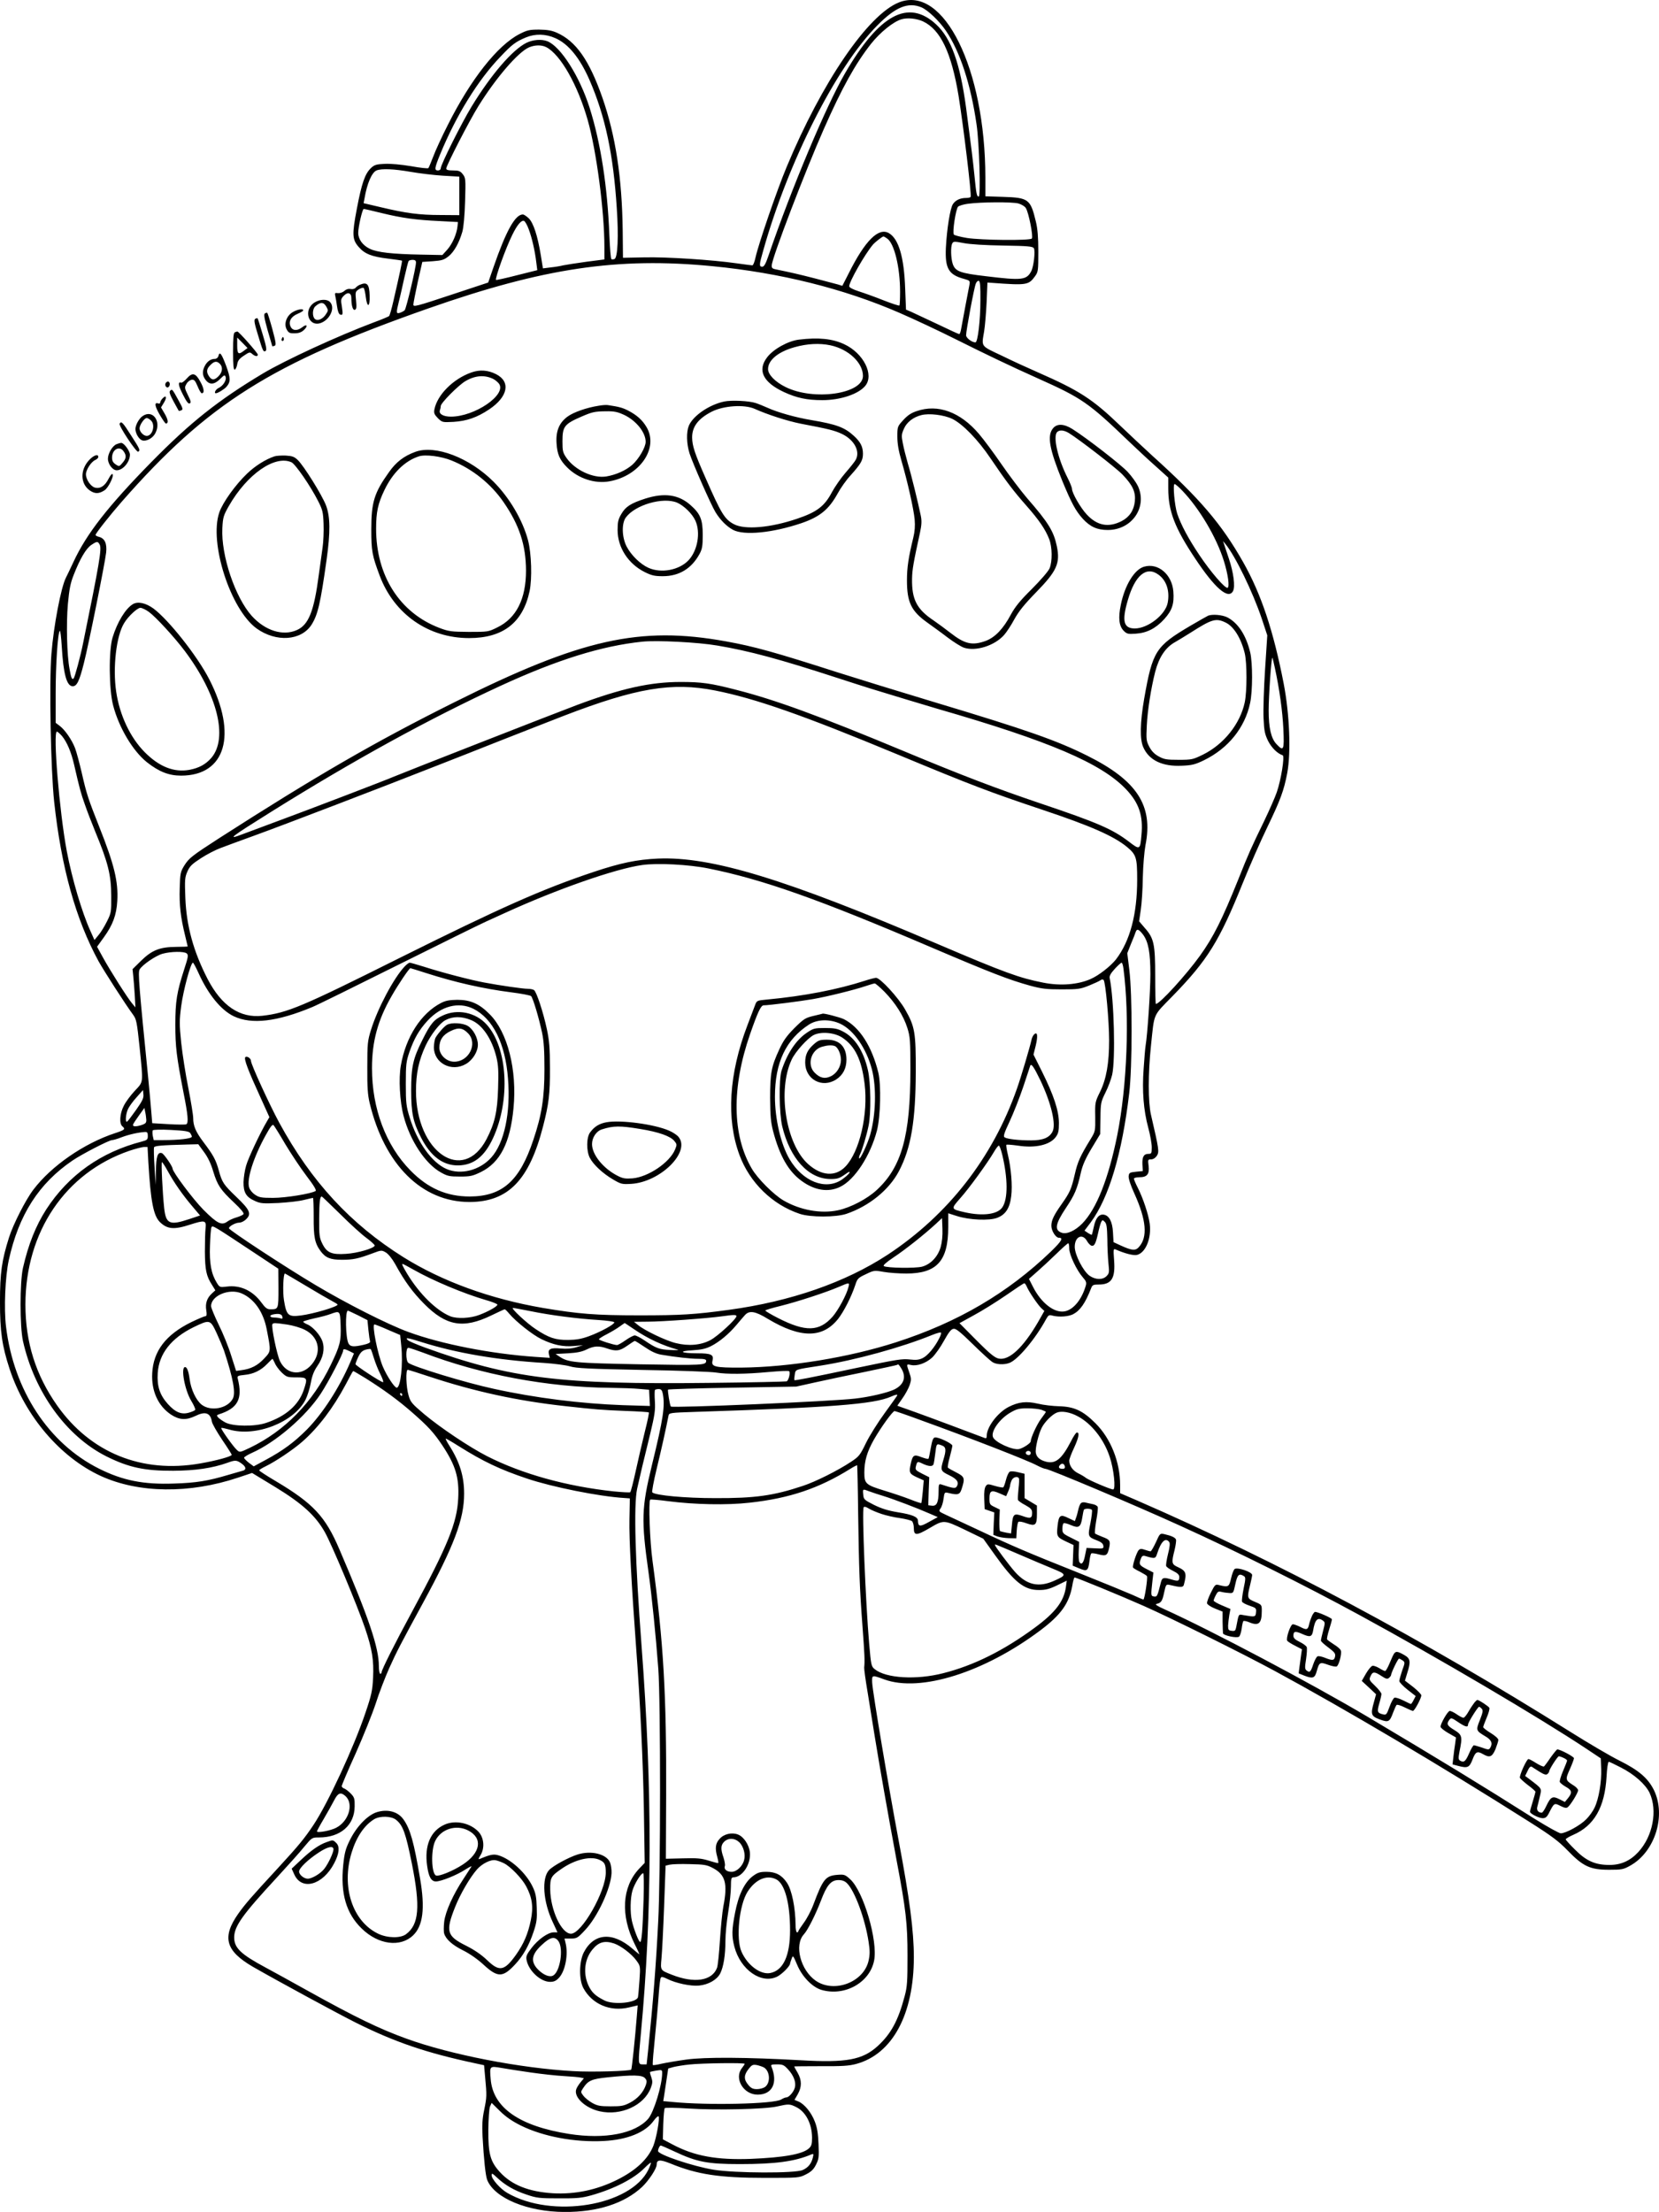 <?xml version="1.0" encoding="UTF-8"?>
<svg xmlns="http://www.w3.org/2000/svg" version="1.0" viewBox="0 0 1206.309 1608.199" preserveAspectRatio="xMidYMid meet">
  <g transform="translate(-527.522,1873.926) scale(0.1,-0.1)" fill="#000000" stroke="none">
    <path d="M11812 18722 c-226 -90 -561 -581 -817 -1197 -70 -167 -204 -558 -226 -657 -7 -32 -17 -58 -23 -58 -6 0 -58 7 -116 15 -176 25 -506 47 -670 43 l-155 -3 -2 200 c-5 383 -52 690 -148 965 -95 271 -191 409 -330 471 -38 17 -69 22 -130 23 -71 0 -87 -4 -142 -32 -160 -82 -355 -329 -521 -660 -44 -86 -92 -191 -107 -232 -16 -41 -31 -78 -35 -83 -3 -4 -60 2 -126 14 -72 12 -147 19 -191 17 -63 -3 -76 -7 -102 -32 -42 -41 -66 -109 -101 -294 -36 -188 -34 -225 14 -279 43 -50 95 -70 212 -84 54 -7 100 -13 102 -15 3 -2 -15 -89 -62 -292 -13 -57 -27 -107 -32 -111 -5 -4 -54 -25 -109 -45 -266 -100 -645 -275 -808 -372 -327 -196 -528 -356 -812 -645 -316 -322 -471 -521 -566 -726 -22 -48 -47 -99 -54 -113 -36 -69 -90 -352 -106 -555 -17 -213 -5 -842 20 -1075 52 -479 157 -855 323 -1160 39 -70 195 -313 252 -390 23 -32 27 -53 46 -233 27 -270 30 -249 -35 -319 -31 -33 -67 -82 -80 -109 -29 -56 -34 -129 -10 -149 24 -20 18 -26 -52 -49 -226 -74 -464 -238 -595 -411 -56 -73 -147 -252 -177 -347 -53 -167 -66 -258 -66 -468 0 -217 15 -321 70 -489 113 -343 368 -642 663 -778 276 -126 645 -130 998 -12 l102 34 168 -102 c198 -121 293 -208 361 -328 51 -90 238 -538 293 -700 51 -151 64 -230 58 -359 -5 -94 -11 -124 -56 -256 -83 -247 -272 -656 -378 -815 -66 -99 -110 -152 -259 -314 -194 -210 -237 -260 -287 -330 -121 -172 -93 -271 107 -387 185 -106 620 -342 750 -407 284 -141 509 -218 865 -294 l65 -14 8 -90 c12 -129 12 -141 -7 -234 -14 -65 -16 -111 -12 -195 9 -165 22 -287 34 -316 54 -132 293 -231 562 -232 241 -1 435 62 564 182 49 47 106 133 106 162 0 37 24 39 101 8 192 -79 355 -104 684 -104 247 0 251 0 300 25 38 19 56 36 73 70 21 41 23 55 19 150 -3 77 -10 121 -27 164 -25 66 -76 128 -119 146 l-29 12 24 41 c30 54 30 101 -1 156 -14 23 -25 44 -25 46 0 1 87 2 193 2 154 -1 205 2 257 16 264 71 420 360 420 777 0 189 -31 427 -110 845 -75 399 -189 1078 -193 1150 -2 58 -3 57 88 24 262 -96 729 51 1138 359 147 111 206 194 229 322 5 33 13 60 17 60 13 0 341 -135 503 -207 203 -90 715 -344 953 -473 506 -274 1216 -694 1845 -1093 171 -108 218 -144 285 -213 111 -115 164 -139 300 -139 92 0 104 2 154 30 180 100 263 364 172 550 -43 86 -109 143 -251 214 -63 31 -223 125 -355 208 -1088 682 -2125 1236 -3152 1683 l-123 53 0 58 c0 169 -68 339 -179 450 -92 92 -155 121 -265 124 -45 1 -114 9 -155 19 -83 19 -139 13 -212 -24 -79 -41 -158 -144 -159 -209 0 -18 -4 -22 -17 -16 -47 18 -428 161 -502 187 -46 16 -94 34 -107 38 l-24 9 38 55 c21 29 44 73 52 96 12 37 12 48 -3 90 -22 62 -22 63 12 55 45 -10 109 13 154 54 22 21 61 76 86 122 35 63 52 85 70 87 17 3 48 -22 139 -111 64 -63 128 -121 142 -130 27 -19 85 -22 125 -7 62 23 191 178 267 319 17 30 21 32 50 24 47 -11 112 -6 146 11 51 27 88 79 131 189 9 24 16 27 56 27 93 0 121 46 111 177 -6 79 -5 85 11 78 68 -30 129 -45 154 -40 64 14 108 121 94 228 -9 66 -47 181 -85 257 -17 33 -30 64 -30 70 0 5 18 10 39 10 57 0 75 22 68 82 -6 46 -5 48 18 48 15 0 31 10 42 26 18 29 16 45 -43 299 -21 91 -21 301 0 500 26 247 11 212 160 365 251 258 337 396 506 815 51 127 132 311 180 410 95 197 121 267 145 394 28 151 17 428 -26 651 -74 381 -163 650 -295 883 -157 277 -314 461 -659 772 -60 55 -166 154 -235 220 -201 193 -295 254 -600 388 -69 30 -187 84 -262 121 -155 73 -146 62 -127 176 6 36 14 130 18 210 l6 145 30 -2 c258 -19 269 -17 317 49 22 31 23 42 23 178 0 104 -5 166 -18 219 -39 163 -53 173 -239 179 l-128 4 0 137 c-1 791 -302 1402 -628 1273z m163 -36 c47 -20 129 -98 178 -170 103 -152 181 -390 223 -681 20 -133 31 -525 16 -525 -15 0 -18 19 -32 160 -10 101 -25 220 -60 485 -44 325 -108 505 -218 607 -202 187 -413 74 -662 -355 -136 -234 -389 -835 -556 -1324 -21 -62 -33 -83 -46 -83 -24 0 -23 14 7 118 182 648 531 1336 830 1637 132 134 224 171 320 131z m13 -103 c126 -60 205 -226 257 -539 36 -225 96 -722 88 -736 -2 -5 -17 -8 -33 -8 -43 0 -77 -16 -96 -45 -20 -30 -44 -181 -51 -317 -7 -151 20 -197 134 -227 39 -11 42 -14 38 -39 -3 -15 -16 -85 -30 -157 -13 -71 -27 -147 -31 -167 -3 -21 -10 -38 -14 -38 -4 0 -76 33 -161 74 -85 40 -170 80 -190 89 l-36 15 -6 153 c-8 229 -47 361 -118 403 -75 44 -173 -53 -292 -291 l-47 -92 -32 10 c-18 5 -91 24 -163 43 -121 31 -177 44 -280 65 -34 6 -40 11 -38 32 3 57 242 681 378 989 133 302 230 476 344 621 67 84 161 160 221 178 44 13 111 6 158 -16z m-2675 -121 c96 -42 179 -145 249 -305 114 -262 173 -540 198 -931 14 -206 7 -361 -17 -370 -8 -3 -18 -4 -22 -1 -5 2 -11 82 -15 177 -14 354 -63 668 -143 922 -73 231 -212 449 -309 486 -42 16 -104 11 -151 -12 -102 -51 -257 -231 -399 -464 -73 -120 -224 -422 -224 -448 0 -9 -8 -16 -20 -16 -28 0 -25 18 16 118 117 284 276 541 439 710 83 88 110 108 184 139 67 28 142 27 214 -5z m-65 -66 c103 -54 228 -274 301 -531 63 -222 121 -661 121 -921 l0 -91 -132 -17 c-73 -10 -149 -22 -168 -26 -19 -5 -60 -12 -91 -15 l-56 -7 -16 99 c-23 139 -53 231 -87 265 -16 15 -35 28 -43 28 -56 0 -122 -119 -214 -385 l-38 -110 -272 -90 c-250 -83 -273 -89 -272 -70 0 11 15 85 32 165 l33 145 76 5 c67 5 82 10 115 36 41 33 77 99 100 178 9 31 17 118 20 221 5 164 4 171 -17 198 -18 23 -29 27 -71 27 -35 0 -49 4 -49 14 0 21 170 352 234 454 128 206 289 393 368 427 43 18 92 19 126 1z m-988 -906 c63 -11 169 -24 235 -28 l120 -7 0 -140 0 -140 -135 1 c-155 0 -253 13 -433 56 l-128 30 7 36 c18 107 53 188 87 202 37 15 126 11 247 -10z m4420 -230 c22 -6 47 -21 54 -33 21 -31 56 -210 44 -222 -14 -16 -368 -12 -471 4 -48 8 -91 19 -96 25 -12 15 14 186 31 203 8 7 41 17 73 21 97 13 321 14 365 2z m-4629 -70 c148 -36 248 -50 422 -58 l132 -7 -3 -30 c-5 -55 -37 -128 -73 -169 l-37 -41 -153 3 c-212 4 -321 16 -376 43 -51 25 -83 69 -83 115 0 44 30 174 40 174 5 0 64 -13 131 -30z m1069 -118 c23 -61 45 -156 55 -242 l7 -55 -148 -37 c-81 -21 -150 -36 -152 -34 -9 10 71 233 119 329 35 72 66 108 85 100 7 -3 23 -30 34 -61z m2606 -67 c52 -35 94 -210 94 -386 0 -53 -2 -98 -5 -101 -3 -3 -55 14 -116 38 -60 24 -141 53 -179 65 -43 14 -70 28 -70 37 0 33 113 232 172 302 16 19 69 60 77 60 4 0 16 -7 27 -15z m844 -51 c182 -3 215 -6 223 -20 11 -20 -1 -131 -19 -166 -34 -65 -67 -69 -329 -37 -189 22 -223 35 -242 89 -14 42 -16 125 -4 149 9 16 15 16 83 3 44 -9 158 -16 288 -18z m-4270 -123 c0 -38 -71 -336 -82 -347 -7 -7 -23 -15 -35 -19 -27 -8 -28 -2 -8 80 9 33 26 111 40 174 14 62 28 117 31 122 3 5 16 9 30 9 17 0 24 -6 24 -19z m2155 -27 c493 -48 955 -163 1360 -339 115 -50 283 -129 415 -195 216 -108 398 -195 590 -281 324 -145 369 -176 670 -465 52 -50 137 -129 188 -174 l92 -83 0 -79 c0 -164 47 -287 196 -510 144 -217 241 -300 275 -236 17 32 4 134 -30 235 -16 49 -32 97 -36 108 l-7 20 17 -20 c72 -87 199 -348 265 -544 l40 -121 -16 -247 c-9 -137 -14 -296 -11 -356 4 -92 9 -115 33 -165 26 -50 67 -91 106 -104 16 -6 -12 -180 -43 -269 -12 -35 -54 -131 -94 -214 -90 -185 -111 -231 -186 -420 -118 -293 -180 -417 -278 -554 -100 -139 -293 -351 -321 -351 -3 0 -5 91 -5 203 0 233 -9 275 -77 351 l-40 47 12 82 c7 45 14 152 15 237 2 87 11 190 19 233 58 289 -60 471 -423 652 -222 111 -439 187 -1101 386 -256 77 -577 176 -715 220 -454 146 -609 189 -810 225 -627 114 -1054 18 -1975 -442 -583 -291 -1007 -537 -1710 -988 -201 -130 -220 -145 -255 -200 -28 -46 -30 -57 -33 -165 -4 -121 7 -214 39 -343 10 -42 19 -78 19 -80 0 -1 -37 -3 -83 -3 -119 -1 -176 -23 -255 -100 l-63 -62 5 -49 c3 -27 8 -89 11 -139 l5 -90 -25 30 c-33 39 -160 239 -213 336 l-41 75 49 68 c65 90 92 161 98 265 8 141 -22 264 -130 536 -81 205 -93 240 -128 394 -17 73 -39 155 -49 181 -23 60 -74 134 -112 162 l-29 22 0 215 c0 208 15 438 30 454 4 4 10 -45 14 -110 12 -205 36 -293 80 -293 30 0 48 36 81 167 33 127 154 730 162 805 7 66 -10 103 -52 114 -14 3 -25 10 -25 14 0 11 105 144 189 240 628 716 1086 1005 2231 1407 838 294 1376 374 2065 307z m1949 -250 c0 -143 -19 -304 -36 -304 -26 0 -68 32 -68 52 0 33 59 350 71 376 5 13 15 22 22 19 9 -3 12 -41 11 -143z m1467 -1381 c125 -130 249 -339 303 -511 30 -96 43 -186 28 -196 -16 -10 -124 115 -206 238 -80 119 -134 221 -161 301 -19 58 -33 215 -19 215 6 0 30 -21 55 -47z m-7871 -393 c16 -30 -1 -132 -121 -719 -18 -91 -60 -246 -68 -254 -12 -12 -18 0 -30 68 -19 98 -25 329 -12 474 10 106 18 150 42 210 45 116 90 193 128 218 42 28 47 28 61 3z m4490 -734 c236 -40 451 -98 875 -236 88 -29 196 -63 240 -77 143 -44 408 -124 490 -148 811 -234 1188 -395 1368 -584 94 -99 126 -192 112 -334 -9 -107 -12 -108 -90 -48 -120 92 -228 139 -650 281 -316 107 -558 199 -985 377 -619 258 -939 375 -1222 447 -186 48 -251 57 -404 57 -220 0 -431 -47 -752 -167 -158 -59 -1279 -498 -1342 -525 -50 -22 -601 -233 -810 -310 -118 -44 -244 -91 -279 -104 -121 -46 -96 -27 214 167 596 372 1142 672 1660 911 413 190 734 290 1030 321 108 11 404 -4 545 -28z m4055 -162 c34 -157 56 -317 62 -446 7 -153 2 -164 -49 -110 -40 41 -58 119 -58 246 0 108 20 390 27 383 2 -2 10 -35 18 -73z m-4070 -165 c292 -58 636 -178 1329 -466 541 -225 668 -273 1056 -403 347 -116 512 -189 608 -267 69 -57 76 -78 76 -238 0 -254 -52 -447 -154 -581 -40 -50 -125 -117 -185 -143 -93 -41 -220 -51 -345 -26 -172 34 -278 72 -765 280 -1107 474 -1647 638 -2035 622 -153 -7 -271 -31 -471 -98 -373 -125 -672 -258 -1409 -625 -708 -354 -815 -399 -997 -420 -163 -18 -296 71 -398 267 -102 198 -154 384 -162 589 -5 133 -4 150 15 193 17 39 34 55 99 97 43 28 107 61 143 74 36 14 148 55 250 92 199 72 948 359 1300 498 118 46 337 132 485 191 149 59 356 139 460 180 528 203 786 246 1100 184z m-4749 -331 c36 -44 67 -116 88 -208 40 -174 49 -208 78 -289 16 -47 50 -135 75 -196 94 -227 117 -319 117 -470 1 -116 0 -123 -31 -185 -18 -36 -45 -81 -62 -100 l-29 -35 -30 67 c-61 134 -133 378 -171 578 -54 287 -102 870 -72 870 5 0 22 -15 37 -32z m4701 -963 c396 -80 803 -224 1623 -575 431 -184 563 -235 715 -277 85 -23 120 -27 230 -27 120 0 135 2 200 28 39 16 76 33 83 39 8 6 16 7 22 1 14 -14 40 -301 40 -438 0 -167 -20 -281 -66 -375 -36 -73 -37 -78 -35 -181 1 -105 1 -106 -35 -165 -74 -121 -93 -162 -114 -255 -25 -108 -36 -131 -95 -215 -58 -82 -75 -118 -75 -158 0 -37 32 -87 55 -87 34 0 20 -24 -57 -99 -315 -303 -678 -516 -1128 -661 -341 -110 -776 -181 -1125 -184 -190 -1 -220 6 -209 50 11 44 -9 54 -110 54 -120 0 -145 16 -34 22 64 4 95 11 135 31 60 31 128 87 184 154 22 26 49 58 61 71 32 35 74 29 167 -28 237 -142 398 -142 511 1 42 54 96 161 124 245 15 47 21 53 77 79 58 28 61 29 129 17 39 -7 113 -12 165 -12 222 0 305 91 305 337 l0 101 63 -20 c91 -29 235 -35 293 -13 61 23 92 71 102 157 10 77 -1 205 -24 301 -9 37 -14 70 -11 73 3 3 40 0 83 -6 128 -20 235 5 277 64 18 25 22 44 22 101 -1 90 -37 199 -121 369 l-64 128 16 64 c17 71 13 104 -10 84 -8 -6 -18 -26 -21 -43 -12 -54 -75 -267 -105 -352 -176 -502 -500 -918 -940 -1208 -307 -201 -705 -340 -1155 -401 -249 -34 -349 -40 -650 -40 -321 0 -441 10 -703 54 -383 66 -731 193 -1012 368 -386 242 -670 549 -904 978 -71 131 -206 425 -206 450 0 19 -30 38 -41 27 -12 -12 21 -98 114 -301 l61 -135 -18 -31 c-48 -81 -136 -267 -151 -321 -10 -33 -18 -87 -19 -120 -1 -76 19 -109 82 -137 41 -19 59 -20 172 -15 69 4 152 13 185 22 33 8 63 15 66 15 3 0 5 -62 5 -137 -1 -148 8 -193 51 -251 36 -48 71 -62 155 -62 80 0 118 8 220 46 66 25 68 25 99 7 18 -11 45 -44 67 -83 70 -128 128 -206 212 -291 160 -161 284 -182 487 -84 51 25 95 45 98 45 4 0 18 -14 33 -32 49 -58 170 -154 234 -185 87 -42 157 -57 237 -50 l66 6 -50 -15 c-33 -10 -71 -13 -114 -9 -73 7 -94 -4 -84 -43 l6 -25 -104 7 c-322 22 -685 93 -924 181 -149 54 -454 209 -675 341 -219 130 -630 400 -630 413 0 15 48 41 75 41 14 0 37 11 51 26 39 38 26 67 -70 159 -96 92 -106 107 -130 195 -21 76 -39 110 -111 205 -57 76 -75 118 -75 176 0 20 -16 118 -35 216 -20 98 -43 246 -52 329 -14 138 -14 163 0 270 15 113 69 314 85 314 4 0 22 -34 41 -76 70 -155 164 -270 257 -314 130 -61 314 -39 569 67 33 13 314 152 625 307 311 155 597 296 635 313 39 18 104 47 145 66 374 171 800 320 994 347 109 16 341 4 483 -25z m3159 -480 c39 -52 54 -130 54 -290 0 -123 -21 -437 -35 -520 -3 -16 -9 -91 -14 -165 -12 -163 -1 -302 34 -432 14 -51 25 -114 25 -140 0 -44 -2 -48 -24 -48 -34 0 -46 -21 -44 -76 l3 -49 -50 -5 c-46 -5 -50 -7 -53 -32 -2 -17 14 -66 41 -125 88 -194 99 -319 33 -391 -25 -28 -51 -25 -132 12 l-52 24 -4 71 c-4 78 -28 123 -67 129 -34 5 -59 -24 -72 -87 -7 -31 -13 -57 -15 -59 -1 -2 -14 4 -28 13 l-25 17 46 61 c132 180 227 498 279 937 23 192 23 717 1 897 l-15 122 27 68 c16 37 31 76 34 86 9 26 23 21 53 -18z m-6954 -137 c14 -12 13 -23 -18 -118 -53 -164 -64 -232 -64 -402 0 -159 9 -232 60 -495 32 -160 37 -218 20 -228 -6 -3 -64 -3 -129 1 l-119 7 -7 86 c-4 47 -13 151 -21 231 -69 690 -76 777 -64 800 18 33 117 101 167 115 62 17 155 18 175 3z m6812 -110 c46 -349 27 -852 -45 -1213 -64 -316 -150 -534 -254 -641 -53 -54 -114 -81 -151 -67 -53 19 -45 64 30 177 67 100 84 141 111 262 12 52 33 100 78 175 l62 103 2 116 c1 110 3 118 36 185 20 39 41 97 49 130 25 112 14 548 -18 703 -3 16 7 34 37 67 23 25 45 45 50 45 4 0 10 -19 13 -42z m-604 -813 c79 -166 116 -322 88 -374 -23 -44 -70 -63 -156 -63 -88 0 -171 9 -192 22 -11 7 -4 30 37 117 28 60 72 172 98 249 25 76 49 146 51 154 7 21 26 -6 74 -105z m-6575 -215 c-31 -44 -60 -82 -65 -85 -16 -10 -11 54 6 91 9 19 37 58 63 86 l46 52 3 -32 c3 -26 -8 -48 -53 -112z m74 -72 c1 -21 -5 -28 -30 -37 -45 -15 -72 -14 -66 3 3 8 23 38 44 67 l38 53 6 -29 c4 -17 7 -42 8 -57z m1011 -178 c41 -68 109 -171 153 -229 55 -72 75 -106 67 -111 -33 -20 -218 -50 -309 -50 -85 0 -102 3 -131 23 -19 12 -38 35 -43 52 -20 59 32 222 121 382 35 64 49 80 57 71 6 -7 45 -69 85 -138z m-692 82 c6 -9 12 -21 12 -27 0 -14 -95 -25 -206 -25 l-71 0 -7 31 c-3 17 -3 35 0 40 3 5 59 7 132 3 98 -5 130 -10 140 -22z m-308 -22 c0 -26 -5 -30 -42 -40 -299 -77 -534 -244 -696 -493 -77 -120 -131 -256 -170 -427 -23 -106 -23 -424 0 -530 83 -372 316 -694 608 -840 161 -80 276 -105 485 -104 162 1 284 19 394 58 57 21 67 20 102 -5 33 -23 37 -44 12 -52 -10 -2 -58 -17 -108 -31 -148 -44 -232 -58 -395 -63 -221 -8 -372 22 -544 108 -367 183 -621 570 -677 1033 -16 131 -6 363 20 483 72 329 218 558 464 725 68 46 265 148 287 148 8 0 40 9 70 21 53 20 120 35 168 38 18 1 22 -4 22 -29z m408 -116 c29 -39 51 -85 68 -143 31 -100 51 -131 153 -227 46 -43 72 -75 67 -82 -4 -6 -25 -16 -48 -23 -22 -6 -53 -19 -68 -30 -43 -32 -74 -17 -176 85 -75 76 -224 275 -224 299 0 16 -62 106 -77 112 -31 11 -43 -23 -44 -129 l-2 -101 -8 130 c-5 72 -6 135 -4 142 4 12 55 16 241 21 l81 2 41 -56z m5805 -21 c41 -173 42 -319 1 -381 -34 -52 -142 -66 -272 -37 -104 24 -104 23 -35 102 64 71 198 256 245 336 15 26 31 47 36 47 5 0 16 -30 25 -67z m-6209 -55 c17 -284 37 -386 83 -433 54 -53 103 -58 222 -19 106 34 117 31 111 -26 -3 -25 -5 -101 -5 -170 1 -133 10 -179 52 -243 l24 -39 -25 -23 c-36 -33 -49 -72 -41 -122 5 -31 3 -43 -6 -43 -7 0 -54 -20 -104 -44 -183 -90 -275 -209 -283 -371 -7 -129 43 -238 137 -301 60 -39 109 -42 176 -10 73 36 110 24 121 -41 2 -15 36 -74 74 -131 39 -57 70 -106 70 -110 0 -12 -114 -43 -230 -63 -423 -74 -797 78 -1039 421 -156 221 -231 460 -231 735 1 528 290 957 755 1117 44 15 92 27 106 28 l27 0 6 -112z m142 -65 c46 -84 109 -174 180 -257 l54 -64 -78 -26 c-143 -48 -170 -36 -183 79 -12 113 -23 335 -16 335 3 0 23 -30 43 -67z m1252 -310 c71 -71 156 -148 190 -173 34 -25 61 -50 62 -56 0 -19 -123 -56 -209 -61 -105 -7 -140 8 -173 76 -20 41 -23 61 -22 182 1 119 5 159 19 159 2 0 62 -57 133 -127z m4367 -241 c-21 -71 -73 -125 -135 -142 -48 -13 -256 -10 -278 4 -8 5 15 26 70 63 85 56 227 169 308 244 l45 42 3 -77 c2 -51 -3 -98 -13 -134z m1212 60 c0 -59 4 -139 8 -178 7 -65 6 -73 -14 -93 -28 -28 -79 -27 -122 2 -46 31 -109 153 -109 211 0 75 57 101 90 41 9 -16 24 -31 33 -33 20 -4 30 17 47 93 7 33 17 68 22 79 9 17 11 17 26 2 14 -13 17 -39 19 -124z m-6209 -97 l181 -120 1 -141 c0 -155 0 -154 -60 -154 -22 0 -36 10 -64 49 -64 87 -154 129 -252 116 -50 -6 -52 -5 -72 27 -41 66 -55 142 -50 272 2 67 7 127 11 133 9 14 12 12 305 -182z m5932 26 c0 -44 54 -158 99 -209 24 -27 28 -38 21 -61 -29 -100 -89 -174 -153 -186 -75 -14 -171 60 -231 179 l-29 57 59 52 c32 28 95 86 139 129 44 43 83 78 88 78 4 0 7 -17 7 -39z m-4768 -153 c143 -81 365 -174 530 -222 43 -12 79 -27 80 -32 1 -12 -63 -49 -132 -75 -65 -25 -161 -29 -210 -10 -101 41 -225 162 -314 309 -34 57 -41 72 -32 72 2 0 37 -19 78 -42z m-783 -117 c81 -49 166 -98 189 -110 23 -12 42 -24 42 -27 0 -15 -174 -67 -267 -79 -92 -12 -105 0 -123 111 -10 60 -5 194 7 194 2 0 70 -40 152 -89z m3946 -8 c-13 -56 -75 -170 -116 -217 -97 -109 -196 -112 -396 -10 -51 26 -93 51 -93 55 0 4 51 19 113 34 124 31 329 98 422 138 76 33 79 33 70 0z m1297 0 c17 -39 82 -134 106 -156 l21 -19 -26 -46 c-108 -195 -211 -302 -289 -302 -39 0 -67 22 -196 152 l-106 107 105 58 c58 31 162 96 232 144 69 48 129 88 134 88 4 1 13 -11 19 -26z m-5711 -47 c91 -39 158 -132 183 -259 32 -165 33 -161 -19 -216 -47 -50 -95 -75 -166 -84 l-37 -5 -36 112 c-19 62 -60 163 -91 225 -30 62 -55 122 -55 134 0 76 131 131 221 93z m2104 -130 c147 -30 343 -55 493 -64 62 -4 113 -11 114 -17 2 -14 -100 -70 -185 -101 -55 -20 -91 -26 -152 -27 -93 0 -138 15 -235 79 -64 42 -184 154 -165 154 6 0 64 -11 130 -24z m-1256 -30 l68 -35 7 -71 c4 -40 10 -78 12 -84 3 -8 -14 -17 -46 -24 -74 -17 -98 -15 -111 10 -21 40 -25 238 -4 238 3 0 36 -16 74 -34z m-127 -73 c4 -115 -4 -147 -72 -288 -132 -273 -333 -479 -588 -602 -72 -34 -74 -35 -94 -16 -26 23 -120 155 -114 160 2 3 28 -3 57 -11 192 -57 472 52 556 217 14 28 31 83 38 121 9 51 22 86 48 124 42 61 55 123 37 178 -15 45 -70 108 -110 124 -17 7 -30 16 -30 20 0 3 36 14 80 24 44 9 96 23 117 31 71 26 71 26 75 -82z m-424 63 c3 -14 0 -17 -13 -12 -9 3 -30 6 -46 6 -34 0 -39 17 -6 23 40 8 62 2 65 -17z m3302 4 c0 -21 -136 -146 -189 -174 -69 -37 -159 -45 -251 -22 -72 17 -228 92 -275 131 l-30 24 100 1 c104 0 435 24 540 39 87 12 105 12 105 1z m-3780 -122 c21 -46 45 -103 54 -128 67 -204 86 -307 64 -350 -38 -71 -159 -95 -226 -44 -41 32 -78 111 -88 186 -7 56 -19 88 -33 88 -33 0 -3 -167 45 -246 19 -31 31 -60 29 -65 -3 -5 -23 -14 -44 -20 -56 -17 -101 2 -155 62 -59 66 -80 129 -74 225 9 141 98 254 261 334 118 57 121 56 167 -42z m513 61 c41 -6 99 -23 128 -38 95 -47 123 -147 65 -233 -70 -105 -193 -102 -245 5 -22 46 -65 253 -55 269 7 10 18 10 107 -3z m2524 -35 c98 -67 207 -118 318 -148 11 -3 -14 -4 -56 -2 -81 4 -102 12 -188 70 -29 20 -61 36 -70 36 -10 0 -40 -16 -67 -35 -27 -19 -55 -35 -62 -35 -23 0 -132 35 -132 42 0 4 26 21 58 37 31 16 73 41 92 55 19 14 36 25 37 26 2 0 33 -21 70 -46z m-1791 -3 l89 -38 8 -79 c14 -135 -5 -304 -33 -304 -16 0 -71 83 -101 153 -38 90 -81 307 -61 307 5 0 49 -17 98 -39z m4008 -63 c-32 -64 -84 -126 -120 -143 -27 -13 -49 -15 -92 -10 -58 6 -86 2 -382 -60 -350 -74 -454 -94 -458 -90 -3 2 -1 20 2 39 8 41 -6 36 186 66 255 40 592 133 815 224 33 13 61 21 63 16 2 -5 -4 -24 -14 -42z m-3762 -27 c251 -79 546 -130 888 -151 74 -5 160 -16 190 -25 46 -14 133 -18 527 -26 259 -4 500 -13 535 -19 82 -13 209 -12 383 4 77 7 143 10 148 6 11 -9 -3 -68 -18 -74 -7 -2 -257 -8 -556 -11 -1089 -13 -1450 31 -2074 257 -60 22 -117 46 -125 54 -21 21 -3 18 102 -15z m1622 -36 c45 -31 83 -49 119 -55 106 -18 214 -30 270 -30 42 0 57 -4 57 -14 0 -33 -23 -34 -480 -26 -476 9 -524 13 -588 57 l-27 18 90 5 c66 4 102 11 136 28 53 26 90 28 149 7 64 -22 91 -19 146 20 27 19 52 35 55 35 4 0 36 -20 73 -45z m-1970 -80 c10 -33 31 -86 47 -117 16 -32 25 -58 19 -58 -15 0 -200 121 -200 131 0 5 9 29 20 52 15 32 29 46 53 53 17 5 35 7 38 4 3 -3 13 -32 23 -65z m357 40 c422 -161 905 -252 1364 -256 77 -1 172 -4 210 -8 l70 -6 3 -59 3 -59 -198 6 c-302 11 -634 52 -938 119 -201 43 -588 161 -621 189 -19 16 -19 109 0 109 8 0 56 -16 107 -35z m-533 10 l31 -16 -26 -62 c-80 -187 -200 -373 -316 -491 -93 -93 -172 -152 -300 -221 l-87 -47 -35 26 c-19 15 -35 31 -35 37 0 5 26 21 57 35 172 76 391 264 501 431 57 87 162 289 162 312 0 15 11 14 48 -4z m-544 -87 c7 -18 30 -49 50 -68 35 -33 41 -35 107 -35 80 0 82 -4 53 -91 -37 -110 -130 -192 -274 -240 -82 -28 -241 -26 -296 3 -22 12 -46 29 -53 37 -11 13 -10 17 5 22 139 44 175 112 138 260 -5 19 0 22 49 27 66 6 120 33 166 81 19 20 36 36 38 36 1 0 9 -15 17 -32z m4556 -40 c37 -62 17 -118 -54 -152 -50 -23 -176 -53 -281 -65 -174 -21 -1329 -70 -1342 -58 -7 8 -25 118 -20 123 3 3 214 10 469 14 l463 8 140 31 c77 17 241 52 365 77 124 26 227 48 229 50 8 7 11 4 31 -28z m-3428 -59 c321 -106 635 -175 983 -213 215 -24 263 -28 437 -35 91 -3 169 -8 171 -11 3 -3 -10 -66 -29 -140 -18 -74 -48 -202 -66 -285 -18 -82 -36 -152 -40 -155 -4 -3 -58 0 -120 6 -345 37 -667 127 -921 256 -129 66 -338 206 -459 307 -88 75 -98 86 -112 135 -18 60 -22 186 -6 186 5 0 78 -23 162 -51z m-469 -10 c135 -85 236 -159 337 -247 120 -105 159 -148 222 -242 96 -145 123 -234 115 -385 -8 -177 -78 -347 -331 -815 -130 -240 -226 -431 -226 -449 0 -6 -4 -11 -10 -11 -5 0 -10 25 -10 56 0 134 -72 348 -287 849 -102 239 -190 333 -460 494 -68 40 -123 76 -123 80 0 4 21 17 48 30 72 35 200 121 266 179 116 102 224 244 316 417 52 98 50 95 56 95 2 0 41 -23 87 -51z m2161 -110 c18 -91 5 -181 -79 -524 -75 -309 -78 -396 -24 -779 24 -172 53 -459 71 -701 17 -234 17 -1515 -1 -1840 -16 -319 -37 -578 -72 -922 l-12 -113 -28 0 c-35 0 -35 1 -14 221 83 882 85 1772 5 2824 -46 607 -58 1020 -32 1140 19 86 47 206 94 395 34 142 39 176 35 242 -3 42 -2 79 1 82 3 3 15 6 27 6 17 0 24 -8 29 -31z m-1894 -9 c0 -5 -2 -10 -4 -10 -3 0 -8 5 -11 10 -3 6 -1 10 4 10 6 0 11 -4 11 -10z m3600 -5 c0 -2 -41 -60 -90 -127 -50 -68 -112 -167 -138 -220 -44 -91 -51 -99 -112 -139 -92 -61 -255 -143 -347 -173 -215 -72 -350 -90 -638 -89 -218 0 -436 20 -457 42 -4 3 10 81 32 171 34 139 68 293 86 386 4 21 10 22 191 28 997 32 1303 56 1427 111 34 15 46 17 46 10z m1049 -106 c17 -6 31 -13 31 -15 0 -2 -15 -24 -34 -49 -30 -39 -76 -139 -76 -165 0 -13 -52 -48 -84 -56 -45 -11 -179 50 -191 88 -15 43 51 134 129 178 43 25 62 30 122 30 39 0 85 -5 103 -11z m-882 -74 c360 -130 782 -294 848 -330 27 -14 54 -25 62 -25 25 0 654 -265 978 -413 415 -188 920 -440 1305 -650 575 -313 1308 -745 1650 -972 l105 -70 3 -79 c3 -92 -17 -214 -48 -279 -12 -26 -40 -65 -62 -86 -43 -44 -148 -101 -184 -101 -12 0 -98 48 -191 106 -390 247 -692 431 -1218 744 -405 240 -1136 627 -1475 780 -53 24 -69 35 -55 38 33 7 42 20 55 83 13 58 14 60 39 55 79 -19 99 -19 104 0 23 84 17 102 -42 129 -47 21 -49 31 -25 125 8 34 13 68 10 76 -6 15 -32 27 -84 39 -32 7 -33 6 -62 -59 -17 -36 -34 -66 -39 -66 -4 0 -23 5 -40 11 -26 9 -35 9 -46 -2 -16 -17 -48 -116 -41 -127 2 -4 25 -18 50 -30 25 -13 48 -27 51 -32 7 -12 -17 -170 -26 -170 -4 0 -40 15 -80 34 -41 18 -216 90 -389 159 -369 147 -480 194 -730 312 -102 48 -209 98 -238 111 -51 24 -53 25 -38 46 9 12 19 44 22 71 7 48 7 48 38 41 66 -16 80 -12 93 28 26 80 23 90 -37 121 -30 15 -58 31 -62 35 -4 4 2 38 13 77 10 38 19 76 19 83 0 16 -103 65 -127 60 -13 -2 -20 -21 -30 -77 -7 -40 -14 -76 -17 -78 -3 -3 -26 3 -51 12 -53 21 -62 16 -76 -41 -16 -71 -13 -79 42 -105 l51 -23 -7 -81 c-4 -44 -9 -82 -11 -84 -2 -2 -39 10 -81 27 -43 17 -127 45 -186 63 -137 42 -147 51 -147 132 0 84 20 152 70 240 51 89 136 207 150 207 5 0 90 -29 187 -65z m1145 27 c100 -53 190 -167 232 -294 30 -89 46 -238 25 -238 -18 0 -180 69 -199 85 -8 7 -33 22 -56 33 -39 20 -64 55 -64 92 0 10 16 53 36 95 34 74 40 111 19 109 -6 0 -25 -29 -43 -65 -67 -129 -112 -165 -181 -147 -45 12 -68 32 -74 64 -6 31 19 136 43 183 22 43 75 96 110 110 35 14 97 3 152 -27z m-4503 -216 c180 -113 302 -171 499 -237 181 -61 523 -130 707 -141 l40 -3 -3 -155 c-3 -136 15 -474 48 -920 31 -414 51 -840 57 -1185 l6 -390 -42 -44 c-123 -132 -135 -338 -31 -546 21 -41 36 -75 34 -75 -1 0 -24 19 -51 42 -144 124 -280 113 -353 -28 -34 -67 -36 -198 -3 -259 63 -117 195 -174 331 -141 l64 15 -7 -87 c-11 -141 -35 -375 -40 -380 -11 -11 -289 -19 -421 -11 -384 21 -894 120 -1213 236 -199 72 -372 156 -721 350 -118 66 -255 141 -305 168 -181 97 -228 143 -227 221 2 80 61 163 307 429 81 88 173 190 203 228 56 67 56 67 107 67 156 0 258 89 259 226 1 56 -2 66 -28 93 -16 17 -38 33 -48 37 -10 3 -18 11 -18 17 0 7 45 114 101 237 55 124 121 287 146 363 24 76 69 192 98 257 56 124 80 170 247 477 225 414 298 607 298 792 0 126 -31 229 -107 349 -18 28 -30 52 -26 52 3 0 45 -24 92 -54z m3515 4 c30 -11 33 -32 11 -104 -23 -77 -21 -82 43 -113 58 -28 73 -52 53 -83 -10 -14 -26 -12 -113 17 -16 5 -18 -2 -18 -50 0 -80 -13 -109 -48 -105 l-27 3 3 102 4 102 -52 26 c-47 24 -51 29 -45 53 9 37 11 38 50 19 43 -20 71 -22 78 -4 3 8 8 40 12 73 10 81 9 79 49 64z m646 -55 c0 -8 -6 -15 -14 -15 -17 0 -28 14 -19 24 12 12 33 6 33 -9z m248 -98 c2 -11 -3 -17 -16 -17 -26 0 -34 11 -20 27 14 17 32 12 36 -10z m-1503 -338 c6 -415 11 -548 32 -829 15 -202 17 -246 12 -295 -1 -11 10 -92 25 -180 14 -88 37 -227 50 -310 39 -240 96 -564 160 -908 69 -364 80 -463 80 -697 0 -188 -2 -225 -21 -295 -47 -177 -99 -273 -196 -362 -110 -100 -227 -122 -558 -103 -390 22 -699 24 -834 5 -66 -9 -147 -23 -179 -30 -33 -8 -62 -12 -64 -10 -2 2 1 57 8 122 19 195 29 303 36 405 4 53 10 102 14 108 5 9 18 6 46 -8 63 -32 173 -55 232 -49 69 7 130 42 154 88 24 47 38 133 38 239 0 47 9 139 20 205 11 66 20 150 20 188 0 57 3 67 18 67 65 0 128 95 120 181 -6 55 -45 114 -86 130 -45 18 -104 4 -134 -31 -31 -33 -35 -69 -17 -133 6 -22 9 -41 7 -43 -2 -2 -33 6 -68 17 -54 17 -86 20 -189 17 l-124 -3 2 455 c3 737 -19 1118 -99 1710 -20 143 -30 433 -17 446 3 3 61 -2 129 -11 193 -25 429 -30 595 -11 290 32 503 104 731 246 25 16 48 27 50 26 1 -2 5 -158 7 -347z m82 157 c21 -8 67 -23 103 -34 75 -23 248 -89 334 -127 l60 -26 -64 -35 c-65 -37 -79 -35 -80 8 0 28 -39 45 -145 62 -73 12 -120 27 -175 54 -71 36 -75 40 -78 75 -4 42 -5 42 45 23z m88 -164 c33 -11 93 -25 133 -30 40 -6 80 -16 88 -22 8 -7 14 -30 14 -51 0 -56 19 -56 116 1 102 60 102 60 255 -13 l134 -65 83 -116 c143 -201 215 -258 324 -257 46 0 74 7 130 34 l70 34 -6 -44 c-14 -106 -77 -188 -228 -299 -226 -166 -443 -274 -665 -330 -195 -50 -415 -37 -497 29 -26 21 -27 28 -41 187 -26 304 -53 969 -40 990 4 7 16 5 38 -9 18 -11 59 -28 92 -39z m2092 -204 c7 -9 4 -38 -9 -88 -10 -41 -16 -80 -13 -87 2 -7 25 -23 50 -35 32 -16 45 -28 45 -43 0 -32 -7 -34 -58 -19 -56 17 -67 14 -76 -23 -25 -100 -27 -104 -49 -101 -24 3 -24 6 -12 113 l7 61 -47 24 c-55 28 -60 36 -45 74 8 23 15 27 33 22 72 -21 74 -20 87 20 28 87 60 117 87 82z m-1092 -90 c83 -36 192 -82 243 -103 105 -43 106 -47 12 -89 -112 -50 -198 -31 -283 63 -42 47 -147 187 -147 197 0 7 -11 12 175 -68z m4377 -1550 c98 -50 178 -122 208 -184 59 -128 24 -315 -82 -430 -59 -64 -126 -94 -210 -94 -103 0 -169 29 -250 111 -38 37 -68 71 -68 75 0 5 25 20 55 33 152 66 229 200 242 423 3 59 10 108 16 108 5 0 45 -19 89 -42z m-9274 -208 c61 -57 23 -183 -69 -230 -40 -21 -139 -39 -139 -26 0 4 22 45 50 92 27 46 61 107 75 134 28 55 48 62 83 30z m2866 -338 c28 -31 43 -85 32 -126 -11 -45 -54 -86 -91 -86 -36 0 -58 19 -49 43 3 8 -2 36 -10 61 -22 63 -20 91 6 116 32 29 78 26 112 -8z m-198 -183 c93 -48 112 -112 79 -280 -8 -42 -19 -154 -25 -248 -6 -94 -15 -184 -21 -199 -36 -95 -165 -115 -329 -50 -84 33 -83 31 -75 118 4 41 13 210 19 375 l11 300 30 7 c17 4 82 6 146 4 102 -2 123 -5 165 -27z m-501 -226 c-7 -227 -14 -313 -25 -313 -10 0 -46 92 -60 153 -14 62 -12 167 4 221 15 50 62 126 78 126 5 0 6 -79 3 -187z m-214 -324 c49 -17 127 -76 161 -123 30 -41 30 -41 23 -146 -4 -58 -9 -113 -11 -122 -12 -41 -179 -57 -244 -23 -67 34 -92 58 -116 109 -40 87 -29 191 29 261 45 55 89 67 158 44z m949 -875 c0 -3 -9 -17 -20 -31 -59 -75 11 -193 114 -193 106 0 149 85 101 203 -6 15 -1 17 40 17 42 0 51 -4 81 -37 40 -43 59 -93 49 -131 -8 -32 -43 -72 -62 -72 -8 0 -24 -7 -37 -15 -50 -33 -536 -44 -794 -18 l-64 6 5 31 c3 17 11 70 18 119 l13 87 39 11 c21 5 73 14 115 18 91 10 402 14 402 5z m141 -27 c44 -28 48 -112 6 -142 -12 -8 -38 -15 -58 -15 -29 0 -43 7 -63 31 -33 39 -33 71 2 115 24 31 31 34 61 29 18 -4 42 -12 52 -18z m-1696 -36 c77 -11 185 -23 240 -26 55 -3 110 -8 123 -11 l23 -5 -25 -30 c-14 -17 -29 -41 -32 -54 -14 -57 69 -133 171 -156 155 -35 323 42 372 169 14 37 14 49 4 79 -7 19 -11 36 -9 38 1 1 22 6 46 10 40 6 42 6 42 -18 0 -88 -61 -286 -102 -333 -95 -108 -315 -150 -573 -110 -363 57 -556 191 -572 400 -8 95 -8 95 79 80 40 -7 136 -22 213 -33z m830 -41 c14 -16 15 -24 6 -51 -18 -52 -59 -98 -114 -127 -46 -24 -63 -27 -142 -27 -77 0 -96 4 -134 25 -24 14 -53 37 -64 52 -20 26 -20 28 -2 55 37 56 62 67 180 79 185 19 249 17 270 -6z m-902 -345 c163 -80 391 -123 602 -112 171 9 302 61 364 148 16 22 32 36 35 31 10 -16 -16 -157 -38 -214 -39 -97 -126 -178 -261 -246 -150 -75 -307 -108 -470 -99 -175 11 -299 60 -385 154 -70 77 -85 132 -84 308 1 79 6 152 12 168 l12 27 61 -60 c43 -42 88 -73 152 -105z m2001 135 c70 -34 115 -121 116 -222 0 -47 -4 -61 -22 -78 -46 -43 -183 -67 -423 -77 -249 -9 -410 20 -570 105 l-70 37 3 110 c2 61 7 113 11 117 4 4 83 3 176 -3 200 -13 554 -5 640 15 84 19 93 19 139 -4z m-883 -324 c161 -76 241 -91 474 -91 257 0 399 19 519 70 17 7 18 5 12 -21 -11 -46 -34 -74 -74 -92 -54 -25 -490 -23 -647 2 -148 24 -405 110 -405 136 0 15 12 40 20 40 4 0 50 -20 101 -44z m-191 -131 c-128 -264 -701 -359 -1027 -169 -50 29 -113 100 -113 128 0 17 5 15 38 -16 56 -54 128 -96 217 -125 73 -25 94 -27 235 -27 131 -1 167 3 235 22 164 46 311 121 387 199 23 23 44 41 46 38 2 -2 -6 -25 -18 -50z M11085 16270 c-78 -9 -187 -69 -232 -129 -72 -94 -30 -181 122 -252 93 -43 167 -59 280 -59 130 0 261 43 311 103 68 80 -12 239 -153 304 -86 40 -186 50 -328 33z m227 -41 c133 -28 238 -127 238 -223 0 -131 -359 -183 -564 -80 -75 37 -126 90 -126 130 0 65 74 126 193 159 92 26 181 30 259 14z M8702 16031 c-131 -46 -247 -162 -268 -268 -5 -27 -1 -37 25 -64 32 -31 33 -31 114 -27 96 6 171 32 258 90 138 92 160 202 51 257 -59 30 -119 34 -180 12z m160 -47 c15 -8 33 -23 42 -35 56 -80 -177 -239 -350 -239 -56 0 -90 20 -80 47 3 8 6 21 6 30 0 22 127 150 179 181 71 42 140 47 203 16z M10541 15820 c-109 -23 -227 -104 -257 -176 -19 -46 -17 -131 5 -201 23 -72 156 -374 189 -428 35 -57 81 -103 127 -128 81 -43 289 -22 499 49 133 46 198 99 262 215 21 39 63 99 94 132 75 84 90 109 90 157 0 52 -18 87 -69 133 -67 60 -124 81 -306 112 -114 19 -246 56 -320 90 -27 12 -66 28 -85 34 -48 16 -176 22 -229 11z m221 -53 c93 -42 239 -89 335 -108 206 -39 248 -50 301 -75 89 -43 133 -126 100 -187 -6 -12 -39 -54 -74 -94 -34 -39 -79 -104 -100 -143 -54 -102 -109 -144 -255 -193 -192 -65 -378 -81 -457 -39 -68 36 -92 75 -209 342 -76 172 -94 227 -95 287 -1 79 43 138 142 189 86 44 237 54 312 21z M9627 15789 c-85 -13 -182 -47 -224 -78 -61 -44 -87 -105 -81 -194 5 -82 23 -122 78 -177 80 -80 202 -120 308 -100 220 40 358 241 269 393 -31 53 -72 89 -136 122 -42 21 -66 27 -146 39 -11 2 -42 0 -68 -5z m188 -67 c87 -42 155 -127 155 -195 0 -40 -50 -125 -97 -167 -47 -41 -118 -73 -190 -85 -94 -15 -226 46 -288 134 -27 39 -30 50 -30 121 0 109 13 126 140 181 77 33 94 37 175 38 63 1 85 -4 135 -27z M11940 15750 c-40 -13 -67 -32 -97 -65 -42 -46 -43 -48 -43 -120 0 -51 9 -103 30 -176 45 -154 89 -351 96 -427 4 -46 1 -87 -10 -132 -35 -144 -46 -216 -46 -310 0 -160 31 -224 149 -308 36 -26 103 -74 147 -108 45 -34 98 -67 119 -74 86 -28 220 14 290 91 19 21 53 73 76 116 32 58 73 109 161 199 148 152 173 208 148 331 -23 110 -61 172 -217 351 -46 54 -129 164 -185 245 -56 82 -130 181 -164 221 -136 160 -299 220 -454 166z m259 -56 c76 -37 188 -152 280 -289 110 -163 168 -239 260 -343 90 -102 138 -172 165 -242 23 -58 24 -163 3 -213 -9 -21 -65 -86 -129 -150 -86 -85 -122 -130 -153 -187 -55 -103 -114 -164 -181 -190 -99 -36 -153 -24 -258 58 -33 26 -89 67 -122 90 -123 82 -159 153 -157 302 1 68 10 118 58 338 12 55 13 85 6 120 -20 97 -70 302 -95 383 -13 46 -30 112 -36 145 -11 55 -10 66 8 106 20 47 67 84 126 99 57 15 164 2 225 -27z M12931 15624 c-43 -54 -25 -151 68 -380 67 -162 97 -218 149 -276 54 -59 105 -82 182 -82 177 0 290 167 219 320 -12 25 -45 71 -73 101 -47 52 -297 246 -403 313 -62 39 -113 41 -142 4z m116 -33 c76 -47 343 -253 390 -302 75 -78 97 -127 90 -195 -7 -66 -40 -115 -97 -144 -95 -48 -177 -33 -253 49 -45 48 -107 156 -107 186 0 9 -14 44 -31 78 -72 141 -109 303 -77 335 17 17 48 15 85 -7z M8295 15454 c-82 -30 -139 -73 -191 -147 -108 -151 -129 -219 -129 -417 0 -157 6 -189 61 -336 105 -280 355 -454 650 -454 247 0 391 112 440 341 19 91 14 272 -11 369 -39 147 -134 309 -250 426 -176 176 -425 271 -570 218z m264 -63 c151 -61 286 -169 378 -303 115 -167 162 -311 163 -497 0 -206 -70 -346 -208 -413 -66 -33 -69 -33 -207 -33 -129 1 -146 3 -215 29 -288 110 -460 379 -460 721 0 121 13 182 60 280 60 126 149 213 250 246 47 16 163 1 239 -30z M7270 15421 c-63 -21 -140 -69 -198 -125 -84 -80 -178 -211 -202 -282 -76 -220 81 -706 271 -844 142 -102 325 -90 400 28 45 72 64 151 109 472 28 201 27 311 -4 394 -28 74 -161 288 -206 331 -25 24 -40 29 -87 32 -32 1 -69 -1 -83 -6z m125 -43 c28 -13 138 -172 194 -283 32 -63 36 -80 39 -165 2 -52 -1 -129 -7 -170 -6 -41 -18 -129 -27 -195 -35 -269 -74 -369 -161 -407 -101 -45 -230 -4 -327 103 -121 135 -224 440 -214 638 4 79 8 92 47 161 132 231 335 373 456 318z M9967 15114 c-105 -34 -143 -58 -174 -112 -23 -39 -27 -58 -27 -117 0 -126 77 -245 197 -305 50 -25 72 -30 132 -30 119 0 210 56 268 164 18 34 22 57 22 136 0 112 -17 154 -90 218 -86 76 -190 90 -328 46z m231 -29 c49 -21 110 -80 133 -130 40 -86 17 -218 -49 -289 -68 -72 -199 -97 -292 -55 -58 26 -125 91 -158 154 -35 67 -38 169 -6 212 68 92 270 150 372 108z M13594 14619 c-70 -20 -140 -134 -169 -277 -20 -95 -13 -155 21 -189 23 -23 32 -25 87 -21 81 5 146 38 208 106 57 63 73 111 66 201 -10 124 -111 210 -213 180z m105 -58 c58 -42 83 -118 67 -204 -16 -87 -144 -187 -239 -187 -82 0 -96 53 -51 206 52 181 135 250 223 185z M6242 14347 c-53 -31 -114 -130 -148 -242 -29 -93 -27 -379 4 -495 42 -161 143 -331 246 -413 88 -69 159 -97 248 -97 324 0 411 298 205 700 -87 170 -295 432 -406 515 -57 41 -113 53 -149 32z m115 -56 c51 -37 187 -185 262 -285 238 -317 316 -633 193 -777 -41 -47 -90 -74 -160 -87 -111 -20 -218 22 -323 127 -107 107 -184 271 -209 442 -26 174 1 407 58 498 29 49 96 111 118 111 11 0 39 -13 61 -29z M14060 14263 c-8 -4 -67 -37 -130 -74 -252 -149 -274 -183 -335 -529 -30 -174 -33 -297 -6 -355 42 -94 139 -140 280 -133 74 3 97 9 161 40 176 86 297 236 335 415 19 88 19 290 1 368 -30 126 -88 215 -167 256 -37 18 -107 24 -139 12z m127 -50 c59 -28 112 -113 139 -223 17 -71 17 -277 0 -358 -34 -157 -152 -304 -303 -379 -74 -36 -81 -38 -177 -38 -89 0 -106 3 -146 25 -31 17 -52 39 -68 70 -22 42 -23 54 -18 155 5 107 30 268 61 390 28 107 75 177 145 216 19 11 71 42 115 70 152 97 182 106 252 72z M8218 11713 c-81 -86 -197 -306 -245 -461 -25 -80 -27 -101 -27 -272 -1 -145 3 -201 17 -260 108 -450 380 -720 727 -720 280 1 433 158 534 550 42 163 51 236 50 425 0 145 -5 199 -22 280 -26 123 -76 275 -94 286 -7 5 -27 9 -44 9 -35 0 -203 24 -319 46 -97 18 -305 72 -435 114 -52 16 -100 30 -106 30 -5 0 -22 -12 -36 -27z m151 -47 c218 -70 417 -115 627 -142 71 -9 134 -21 141 -27 14 -15 56 -155 80 -267 13 -63 17 -131 17 -265 0 -206 -19 -331 -81 -514 -99 -298 -225 -410 -462 -411 -167 0 -304 59 -431 189 -179 182 -280 450 -280 744 0 194 42 349 142 523 47 83 128 203 137 204 2 0 52 -15 110 -34z M8482 11447 c-145 -75 -256 -247 -292 -454 -17 -94 -8 -264 20 -368 47 -180 159 -348 271 -410 48 -27 63 -30 139 -30 76 0 92 4 152 33 140 69 213 212 237 464 27 279 -43 553 -173 683 -76 77 -140 105 -236 105 -58 -1 -85 -6 -118 -23z m235 -42 c142 -71 233 -253 252 -508 20 -249 -27 -469 -122 -574 -84 -93 -221 -128 -325 -83 -107 46 -213 195 -268 375 -25 81 -28 105 -28 245 0 141 3 162 26 230 35 99 69 159 131 227 99 108 226 141 334 88z M8495 11356 c-64 -29 -90 -60 -148 -177 -69 -137 -82 -196 -82 -369 0 -164 14 -228 72 -342 70 -136 158 -202 268 -202 112 1 192 62 255 198 128 276 107 657 -46 826 -80 89 -213 116 -319 66z m205 -33 c82 -33 152 -136 185 -271 14 -59 16 -101 12 -225 -5 -173 -25 -256 -84 -370 -172 -328 -513 -95 -513 350 0 128 20 222 70 330 37 78 102 163 144 185 54 29 117 29 186 1z M8525 11288 c-21 -12 -63 -60 -82 -92 -7 -12 -12 -43 -13 -70 0 -117 129 -184 234 -122 49 29 86 89 86 140 0 50 -34 112 -73 136 -36 22 -120 27 -152 8z m155 -63 c70 -74 5 -205 -102 -205 -56 0 -108 49 -108 102 0 56 26 95 84 122 56 27 87 22 126 -19z M11565 11609 c-198 -64 -444 -112 -713 -137 -73 -7 -74 -7 -87 -42 -7 -19 -32 -84 -55 -145 -135 -353 -155 -681 -58 -943 74 -200 238 -361 438 -428 77 -26 263 -26 340 0 165 56 311 175 382 311 88 168 121 367 122 720 1 287 -6 330 -77 454 -49 87 -182 231 -212 231 -11 -1 -47 -10 -80 -21z m142 -81 c79 -81 138 -174 166 -263 20 -64 22 -90 22 -305 0 -478 -64 -706 -244 -872 -69 -65 -192 -129 -282 -148 -124 -27 -277 1 -398 72 -71 42 -187 158 -229 230 -143 243 -148 590 -13 978 56 161 79 210 99 210 37 0 272 30 357 45 105 18 306 68 385 95 30 10 60 19 65 19 6 1 38 -27 72 -61z M11190 11353 c-59 -14 -71 -22 -138 -88 -57 -58 -81 -91 -111 -157 -57 -123 -66 -171 -66 -353 1 -130 5 -175 22 -241 47 -178 111 -291 206 -360 95 -70 195 -86 281 -44 106 51 220 226 268 410 26 103 31 330 10 420 -47 192 -136 331 -250 389 -28 14 -152 46 -156 40 -1 0 -30 -8 -66 -16z m195 -57 c97 -45 190 -179 230 -331 34 -132 29 -328 -12 -475 -19 -67 -75 -188 -81 -172 -2 6 2 20 8 31 14 28 46 133 61 206 19 91 16 315 -5 404 -32 140 -95 237 -182 281 -40 21 -63 25 -130 25 -76 0 -84 -2 -133 -35 -77 -52 -142 -149 -183 -275 -20 -63 -17 -313 5 -405 57 -235 191 -381 349 -383 50 0 65 4 104 31 33 24 42 27 35 13 -6 -10 -32 -33 -57 -50 -118 -77 -282 -12 -378 151 -63 107 -106 292 -106 453 0 249 80 417 249 526 60 38 151 40 226 5z m15 -101 c93 -63 140 -159 162 -336 27 -220 -36 -494 -140 -602 -73 -75 -174 -68 -271 19 -162 146 -224 538 -119 760 26 56 115 155 160 178 54 27 152 18 208 -19z M11195 11149 c-48 -42 -65 -78 -65 -135 0 -123 124 -190 227 -122 48 32 73 80 73 143 0 93 -50 145 -141 145 -51 0 -63 -4 -94 -31z m150 -15 c23 -9 45 -58 45 -101 0 -49 -31 -99 -74 -119 -42 -21 -79 -13 -117 26 -58 57 -27 166 54 189 39 11 70 13 92 5z M9686 10580 c-54 -10 -88 -31 -120 -74 -27 -36 -28 -135 -2 -185 26 -50 94 -113 167 -156 61 -36 67 -37 136 -33 210 14 430 231 343 340 -10 14 -42 35 -70 47 -108 47 -351 79 -454 61z m244 -49 c136 -22 222 -53 249 -88 19 -23 19 -27 5 -61 -39 -95 -195 -200 -309 -210 -52 -4 -71 -1 -108 18 -105 53 -187 154 -187 231 0 48 32 95 72 107 84 27 132 27 278 3z M12617 8039 c-8 -5 -20 -31 -27 -59 -7 -28 -16 -52 -20 -55 -4 -2 -31 2 -61 11 -50 15 -54 15 -66 -2 -9 -13 -13 -43 -11 -93 l3 -74 35 -12 35 -12 -4 -81 -3 -82 28 -11 c16 -6 54 -12 84 -13 l55 -1 3 55 c2 30 7 59 12 64 5 5 30 1 59 -10 65 -23 76 -14 76 68 l0 61 -45 27 -45 27 0 88 0 89 -46 11 c-27 7 -53 9 -62 4z m67 -48 c3 -4 2 -39 -3 -77 -4 -38 -6 -74 -4 -80 2 -6 26 -24 54 -38 41 -23 49 -32 49 -56 0 -40 -12 -44 -70 -23 -62 22 -70 15 -77 -66 l-6 -61 -36 6 c-20 4 -39 9 -44 11 -4 3 -6 39 -5 81 l3 76 -37 18 c-36 17 -38 21 -38 63 0 57 14 63 75 36 l46 -20 15 34 c8 19 14 39 14 44 0 5 4 21 10 35 9 25 43 36 54 17z M13133 7808 c-6 -7 -14 -29 -18 -48 -4 -19 -11 -45 -16 -57 l-8 -23 -45 21 c-61 31 -72 23 -81 -56 -8 -77 -5 -82 65 -115 l51 -24 -3 -75 -3 -75 48 -20 c57 -24 65 -18 74 53 3 28 9 54 14 56 4 3 28 0 53 -7 54 -14 64 -8 76 47 11 51 6 60 -48 80 -26 10 -50 21 -54 24 -4 4 0 46 8 93 9 48 14 94 11 101 -3 8 -19 17 -35 20 -16 3 -41 9 -54 12 -15 4 -29 1 -35 -7z m82 -47 c3 -6 -2 -49 -11 -96 -20 -97 -19 -100 49 -126 29 -11 43 -23 45 -38 3 -21 0 -22 -59 -19 l-63 3 -11 -54 c-10 -55 -26 -73 -41 -49 -5 7 -7 43 -5 80 l3 67 -61 31 c-57 28 -61 33 -61 65 0 18 4 36 9 39 5 4 30 -3 55 -14 56 -24 70 -14 81 57 4 26 9 51 12 56 6 10 51 9 58 -2z M14253 7332 c-7 -5 -19 -35 -26 -67 -15 -65 -19 -67 -89 -50 -25 7 -29 3 -58 -55 -17 -34 -30 -69 -28 -78 2 -9 28 -26 58 -38 l55 -22 0 -74 c1 -40 2 -78 3 -84 3 -16 102 -37 117 -24 7 6 15 32 19 59 3 26 9 51 12 54 4 3 22 0 41 -8 71 -30 93 -10 93 82 0 44 0 45 -50 66 -57 24 -58 28 -35 122 8 33 15 66 15 73 0 22 -105 58 -127 44z m67 -52 c13 -8 13 -19 -2 -90 -9 -45 -14 -88 -12 -95 3 -8 28 -21 55 -30 47 -16 50 -19 47 -48 -3 -35 -7 -35 -89 -21 -41 7 -35 15 -55 -87 -5 -26 -10 -30 -32 -27 -24 3 -27 7 -27 38 1 19 5 54 9 78 l8 43 -61 26 c-34 14 -61 30 -61 35 0 5 7 23 16 40 13 26 19 29 42 23 15 -4 40 -7 56 -8 29 -2 30 0 44 66 15 69 27 79 62 57z M14816 6993 c-7 -16 -17 -43 -21 -60 -9 -44 -18 -47 -64 -23 -22 11 -47 20 -55 20 -17 0 -52 -103 -41 -120 4 -6 29 -22 57 -36 l50 -26 -6 -41 c-3 -23 -9 -63 -12 -88 l-6 -46 45 -18 c58 -22 73 -16 86 32 19 67 23 70 81 49 27 -10 56 -16 64 -13 16 6 39 92 31 115 -2 10 -25 30 -50 45 -25 16 -47 32 -50 37 -3 4 4 37 15 72 11 34 20 68 20 74 0 9 -102 54 -123 54 -4 0 -13 -12 -21 -27z m78 -36 c17 -12 17 -17 2 -74 -9 -33 -16 -66 -16 -72 0 -6 24 -28 54 -50 45 -34 53 -44 49 -65 -6 -30 -18 -32 -73 -10 -22 9 -46 14 -54 11 -8 -3 -21 -28 -31 -56 -19 -58 -26 -65 -48 -48 -14 10 -15 21 -5 83 6 39 8 79 5 88 -4 9 -27 26 -52 38 -33 16 -45 28 -45 44 0 34 13 36 65 13 56 -25 70 -21 78 23 13 81 33 102 71 75z M15413 6718 c-6 -7 -20 -39 -33 -70 -13 -32 -28 -58 -33 -58 -5 0 -25 9 -43 21 -19 11 -41 19 -49 17 -9 -2 -30 -27 -47 -56 l-31 -54 52 -48 52 -49 -16 -59 c-25 -87 -20 -101 43 -124 63 -23 72 -19 97 50 10 26 21 51 25 55 4 5 30 -3 58 -17 28 -14 56 -26 61 -26 12 0 61 92 61 113 0 8 -27 35 -59 61 l-60 46 16 53 c28 87 24 108 -22 134 -46 26 -59 28 -72 11z m61 -51 c18 -13 18 -16 -3 -73 -11 -33 -21 -68 -21 -77 0 -8 27 -37 60 -63 l59 -46 -15 -29 c-8 -16 -17 -29 -20 -29 -2 0 -27 12 -55 26 -28 14 -57 23 -64 20 -8 -3 -24 -32 -36 -66 -21 -57 -24 -61 -48 -55 -41 10 -44 19 -27 78 9 30 16 62 16 70 0 8 -21 35 -46 59 -43 41 -45 45 -33 71 15 34 29 34 79 1 33 -22 43 -24 55 -14 8 7 15 16 15 20 0 16 50 120 58 120 4 0 16 -6 26 -13z M15998 6363 c-8 -10 -28 -39 -43 -65 -15 -27 -32 -48 -39 -48 -6 0 -28 11 -48 25 -20 14 -43 25 -51 25 -14 0 -67 -91 -67 -115 0 -8 25 -28 56 -46 l56 -32 -6 -46 c-4 -25 -10 -69 -13 -98 l-6 -52 42 -11 c68 -18 81 -12 104 48 21 56 34 62 77 37 47 -27 65 -20 89 36 11 29 21 59 21 68 0 10 -24 31 -55 50 -30 18 -55 38 -55 43 0 5 11 35 25 68 14 32 23 65 20 72 -5 11 -76 58 -88 58 -2 0 -11 -8 -19 -17z m52 -48 c10 -12 7 -27 -14 -81 -30 -75 -29 -78 40 -119 45 -26 55 -52 34 -85 -8 -13 -15 -13 -58 3 -28 9 -54 17 -60 17 -5 0 -21 -27 -35 -60 -26 -59 -38 -68 -66 -51 -12 8 -12 19 -3 67 22 107 19 120 -38 155 -53 32 -58 44 -37 73 13 18 17 17 67 -17 51 -34 70 -39 70 -15 0 14 71 128 80 128 4 0 13 -7 20 -15z M16550 5961 c-22 -33 -44 -62 -48 -65 -5 -3 -30 8 -56 24 -26 17 -51 30 -57 30 -13 0 -68 -121 -62 -137 3 -6 29 -30 59 -53 30 -22 54 -44 54 -48 0 -4 -9 -36 -20 -72 -11 -36 -20 -68 -20 -73 0 -14 65 -47 92 -47 22 0 32 8 49 43 35 68 36 69 81 46 30 -15 43 -17 53 -9 22 18 75 105 75 123 0 8 -15 25 -34 36 -59 37 -60 42 -26 117 16 36 30 73 30 80 0 11 -99 64 -121 64 -4 0 -26 -27 -49 -59z m95 -3 c14 -6 25 -15 25 -19 0 -4 -13 -38 -29 -75 -16 -37 -27 -74 -24 -81 3 -7 23 -23 44 -35 45 -25 48 -42 16 -82 l-23 -28 -40 20 c-49 25 -63 18 -94 -47 -13 -28 -28 -51 -34 -51 -25 0 -39 18 -33 41 4 13 12 48 19 78 14 59 17 54 -72 122 l-35 26 18 37 c11 25 21 35 30 30 6 -5 32 -20 56 -36 34 -21 48 -25 58 -17 7 6 13 15 13 20 0 14 61 109 70 109 5 0 21 -5 35 -12z M8016 5564 c-68 -21 -149 -106 -197 -204 -31 -62 -39 -93 -48 -180 -21 -207 21 -353 135 -463 120 -117 280 -138 373 -49 72 69 88 196 51 412 -45 267 -72 362 -121 431 -40 57 -115 77 -193 53z m138 -55 c51 -40 71 -96 116 -319 63 -315 52 -444 -43 -514 -41 -30 -135 -28 -202 4 -187 90 -269 341 -193 590 35 114 92 198 163 242 43 26 124 24 159 -3z M8510 5474 c-104 -45 -150 -153 -129 -300 11 -81 30 -114 64 -114 38 0 154 47 213 86 30 19 50 29 45 22 -4 -7 -29 -45 -55 -85 -78 -117 -135 -244 -143 -317 -4 -35 -4 -73 0 -85 13 -42 59 -83 137 -122 47 -23 107 -65 148 -103 104 -96 141 -96 231 1 58 62 101 138 134 237 23 69 26 93 23 175 -2 78 -8 107 -29 151 -48 102 -162 206 -253 231 -33 9 -58 4 -129 -26 -16 -7 -15 -3 4 29 30 52 23 125 -17 168 -60 63 -166 86 -244 52z m169 -43 c109 -56 92 -163 -40 -249 -69 -45 -171 -87 -193 -79 -34 13 -39 185 -6 252 42 86 151 121 239 76z m259 -238 c47 -22 133 -111 163 -168 44 -82 54 -151 34 -246 -20 -99 -51 -172 -109 -254 -84 -117 -120 -123 -209 -37 -42 40 -93 75 -155 106 -138 69 -148 103 -78 279 36 92 108 216 160 275 38 43 102 74 136 66 14 -3 40 -12 58 -21z M7650 5346 c-55 -19 -114 -61 -187 -130 l-67 -63 19 -42 c54 -120 207 -78 290 81 37 70 42 121 16 147 -24 24 -25 24 -71 7z m50 -53 c-1 -25 -36 -101 -66 -140 -26 -35 -90 -73 -121 -73 -28 0 -63 29 -63 52 0 25 63 86 144 139 64 42 106 51 106 22z M9475 5256 c-66 -21 -178 -82 -207 -113 -56 -59 -44 -231 27 -380 l34 -73 -28 0 c-41 0 -114 -52 -161 -114 -36 -47 -41 -61 -36 -87 15 -79 102 -159 171 -159 28 0 44 7 65 30 46 49 69 172 47 255 l-7 30 46 0 c43 0 49 3 103 61 92 97 188 305 193 415 1 24 -4 59 -11 77 -26 62 -137 89 -236 58z m164 -41 c34 -17 41 -33 41 -91 0 -137 -175 -444 -253 -444 -69 0 -149 172 -151 321 -1 87 5 98 84 152 100 69 216 95 279 62z m-302 -591 c36 -55 11 -217 -38 -247 -25 -16 -70 1 -111 42 -56 57 -49 109 24 177 64 61 98 68 125 28z M10748 5098 c-59 -45 -103 -135 -128 -266 -24 -123 -25 -169 -5 -246 44 -169 198 -276 313 -217 35 18 92 76 92 94 0 3 5 18 11 34 10 28 11 27 41 -44 35 -84 109 -161 175 -181 168 -50 352 51 384 212 29 143 -77 505 -174 592 -37 34 -43 36 -94 32 -85 -7 -104 -31 -173 -215 -17 -46 -49 -106 -71 -135 -21 -29 -39 -56 -39 -60 0 -5 -4 -8 -10 -8 -5 0 -10 24 -10 53 -1 126 -27 255 -63 308 -37 55 -81 79 -148 79 -49 0 -64 -5 -101 -32z m172 -23 c62 -32 100 -174 100 -370 0 -186 -50 -293 -145 -311 -70 -13 -164 56 -208 155 -42 94 -17 340 44 436 57 90 140 126 209 90z m515 -29 c56 -56 131 -259 156 -425 10 -64 10 -92 0 -137 -35 -157 -250 -238 -384 -146 -111 77 -158 259 -87 337 29 31 87 147 125 247 42 111 73 148 127 148 28 0 46 -7 63 -24z M7895 16670 c-12 -4 -26 -14 -33 -22 -7 -9 -22 -13 -37 -10 -17 3 -33 -2 -46 -14 -12 -11 -32 -17 -46 -16 -22 3 -25 1 -20 -20 3 -12 9 -47 13 -76 4 -32 13 -56 21 -59 21 -8 23 -1 14 58 -9 49 -7 56 14 78 29 30 55 22 55 -17 0 -55 11 -91 26 -85 11 4 13 19 8 68 -6 60 -5 64 19 80 14 9 30 14 36 11 5 -3 12 -33 16 -66 10 -82 31 -75 28 9 -2 83 -18 102 -68 81z M7564 16541 c-89 -54 -45 -187 49 -148 66 28 100 112 61 151 -21 22 -72 20 -110 -3z m85 -33 c13 -23 13 -29 -3 -52 -23 -37 -61 -53 -81 -36 -20 17 -19 73 3 92 38 34 61 32 81 -4z M7399 16467 c-43 -29 -61 -86 -38 -125 13 -23 22 -27 57 -26 30 0 50 8 67 24 32 30 22 47 -12 20 -36 -28 -71 -26 -85 5 -17 37 4 73 52 93 22 9 40 20 40 25 0 15 -48 6 -81 -16z M7202 16461 c-10 -6 -6 -32 19 -122 18 -63 33 -115 34 -117 1 -1 9 0 17 3 12 5 10 23 -16 120 -17 62 -34 116 -37 119 -2 3 -10 1 -17 -3z M7131 16421 c-10 -7 -7 -30 20 -117 36 -120 39 -126 56 -116 9 6 4 36 -22 121 -18 62 -35 115 -37 116 -2 2 -10 0 -17 -4z M6983 16323 c-10 -3 -13 -41 -13 -140 0 -103 3 -134 13 -131 6 3 14 20 17 38 4 27 15 41 48 63 40 27 44 28 61 13 20 -18 41 -21 41 -5 0 11 -140 170 -149 168 -3 0 -12 -3 -18 -6z m67 -133 c-41 -32 -50 -26 -50 37 l0 58 38 -38 37 -38 -25 -19z M7326 16281 c-4 -7 -5 -15 -2 -18 9 -9 19 4 14 18 -4 11 -6 11 -12 0z M6863 16150 c-3 -11 -14 -20 -25 -20 -30 0 -56 -18 -73 -50 -21 -40 -19 -72 6 -104 28 -36 63 -34 105 8 30 30 34 32 40 14 7 -24 -19 -65 -52 -80 -21 -10 -35 -38 -19 -38 13 0 61 29 76 46 32 37 32 62 -2 155 -34 90 -47 106 -56 69z m11 -56 c23 -23 19 -61 -9 -89 -30 -31 -49 -32 -69 -3 -22 32 -20 55 9 83 28 29 47 31 69 9z M6633 15987 c-16 -18 -34 -32 -40 -30 -26 9 -22 -20 12 -86 25 -50 39 -69 49 -65 12 5 10 16 -12 60 -25 51 -26 57 -11 82 8 15 25 28 37 30 19 3 26 -5 44 -47 11 -28 25 -51 30 -51 21 0 18 33 -9 82 -35 66 -59 72 -100 25z M6482 15957 c-13 -15 1 -42 17 -33 13 9 15 33 2 40 -5 3 -13 0 -19 -7z M6512 15898 c-8 -8 -2 -27 25 -77 20 -36 37 -67 38 -69 1 -1 9 0 18 4 15 5 12 15 -20 73 -45 82 -46 84 -61 69z M6456 15841 c-9 -9 -16 -23 -16 -29 0 -6 -6 -9 -14 -6 -30 11 -26 -19 10 -81 21 -36 41 -65 45 -65 20 0 18 25 -7 69 l-28 48 22 36 c23 39 15 58 -12 28z M6312 15714 c-26 -18 -52 -65 -52 -94 0 -33 27 -77 51 -83 30 -8 76 17 94 53 45 87 -20 175 -93 124z m60 -31 c35 -31 13 -113 -30 -113 -23 0 -52 30 -52 55 0 25 35 75 52 75 6 0 20 -7 30 -17z M6145 15659 c-9 -14 123 -212 135 -204 17 10 12 20 -52 119 -61 96 -71 106 -83 85z M6123 15510 c-30 -12 -63 -67 -63 -106 0 -39 34 -84 64 -84 45 0 96 60 96 114 0 26 -44 86 -63 85 -7 0 -22 -4 -34 -9z m51 -52 c22 -31 20 -52 -8 -84 -23 -27 -24 -28 -50 -11 -19 13 -26 26 -26 49 0 60 54 89 84 46z M5924 15395 c-68 -72 -65 -175 6 -223 36 -24 65 -24 106 3 26 17 68 100 58 116 -4 7 -15 -6 -29 -32 -26 -52 -60 -75 -99 -65 -31 8 -66 59 -66 97 0 32 38 91 68 104 12 5 22 15 22 22 0 24 -33 13 -66 -22z"></path>
  </g>
</svg>
